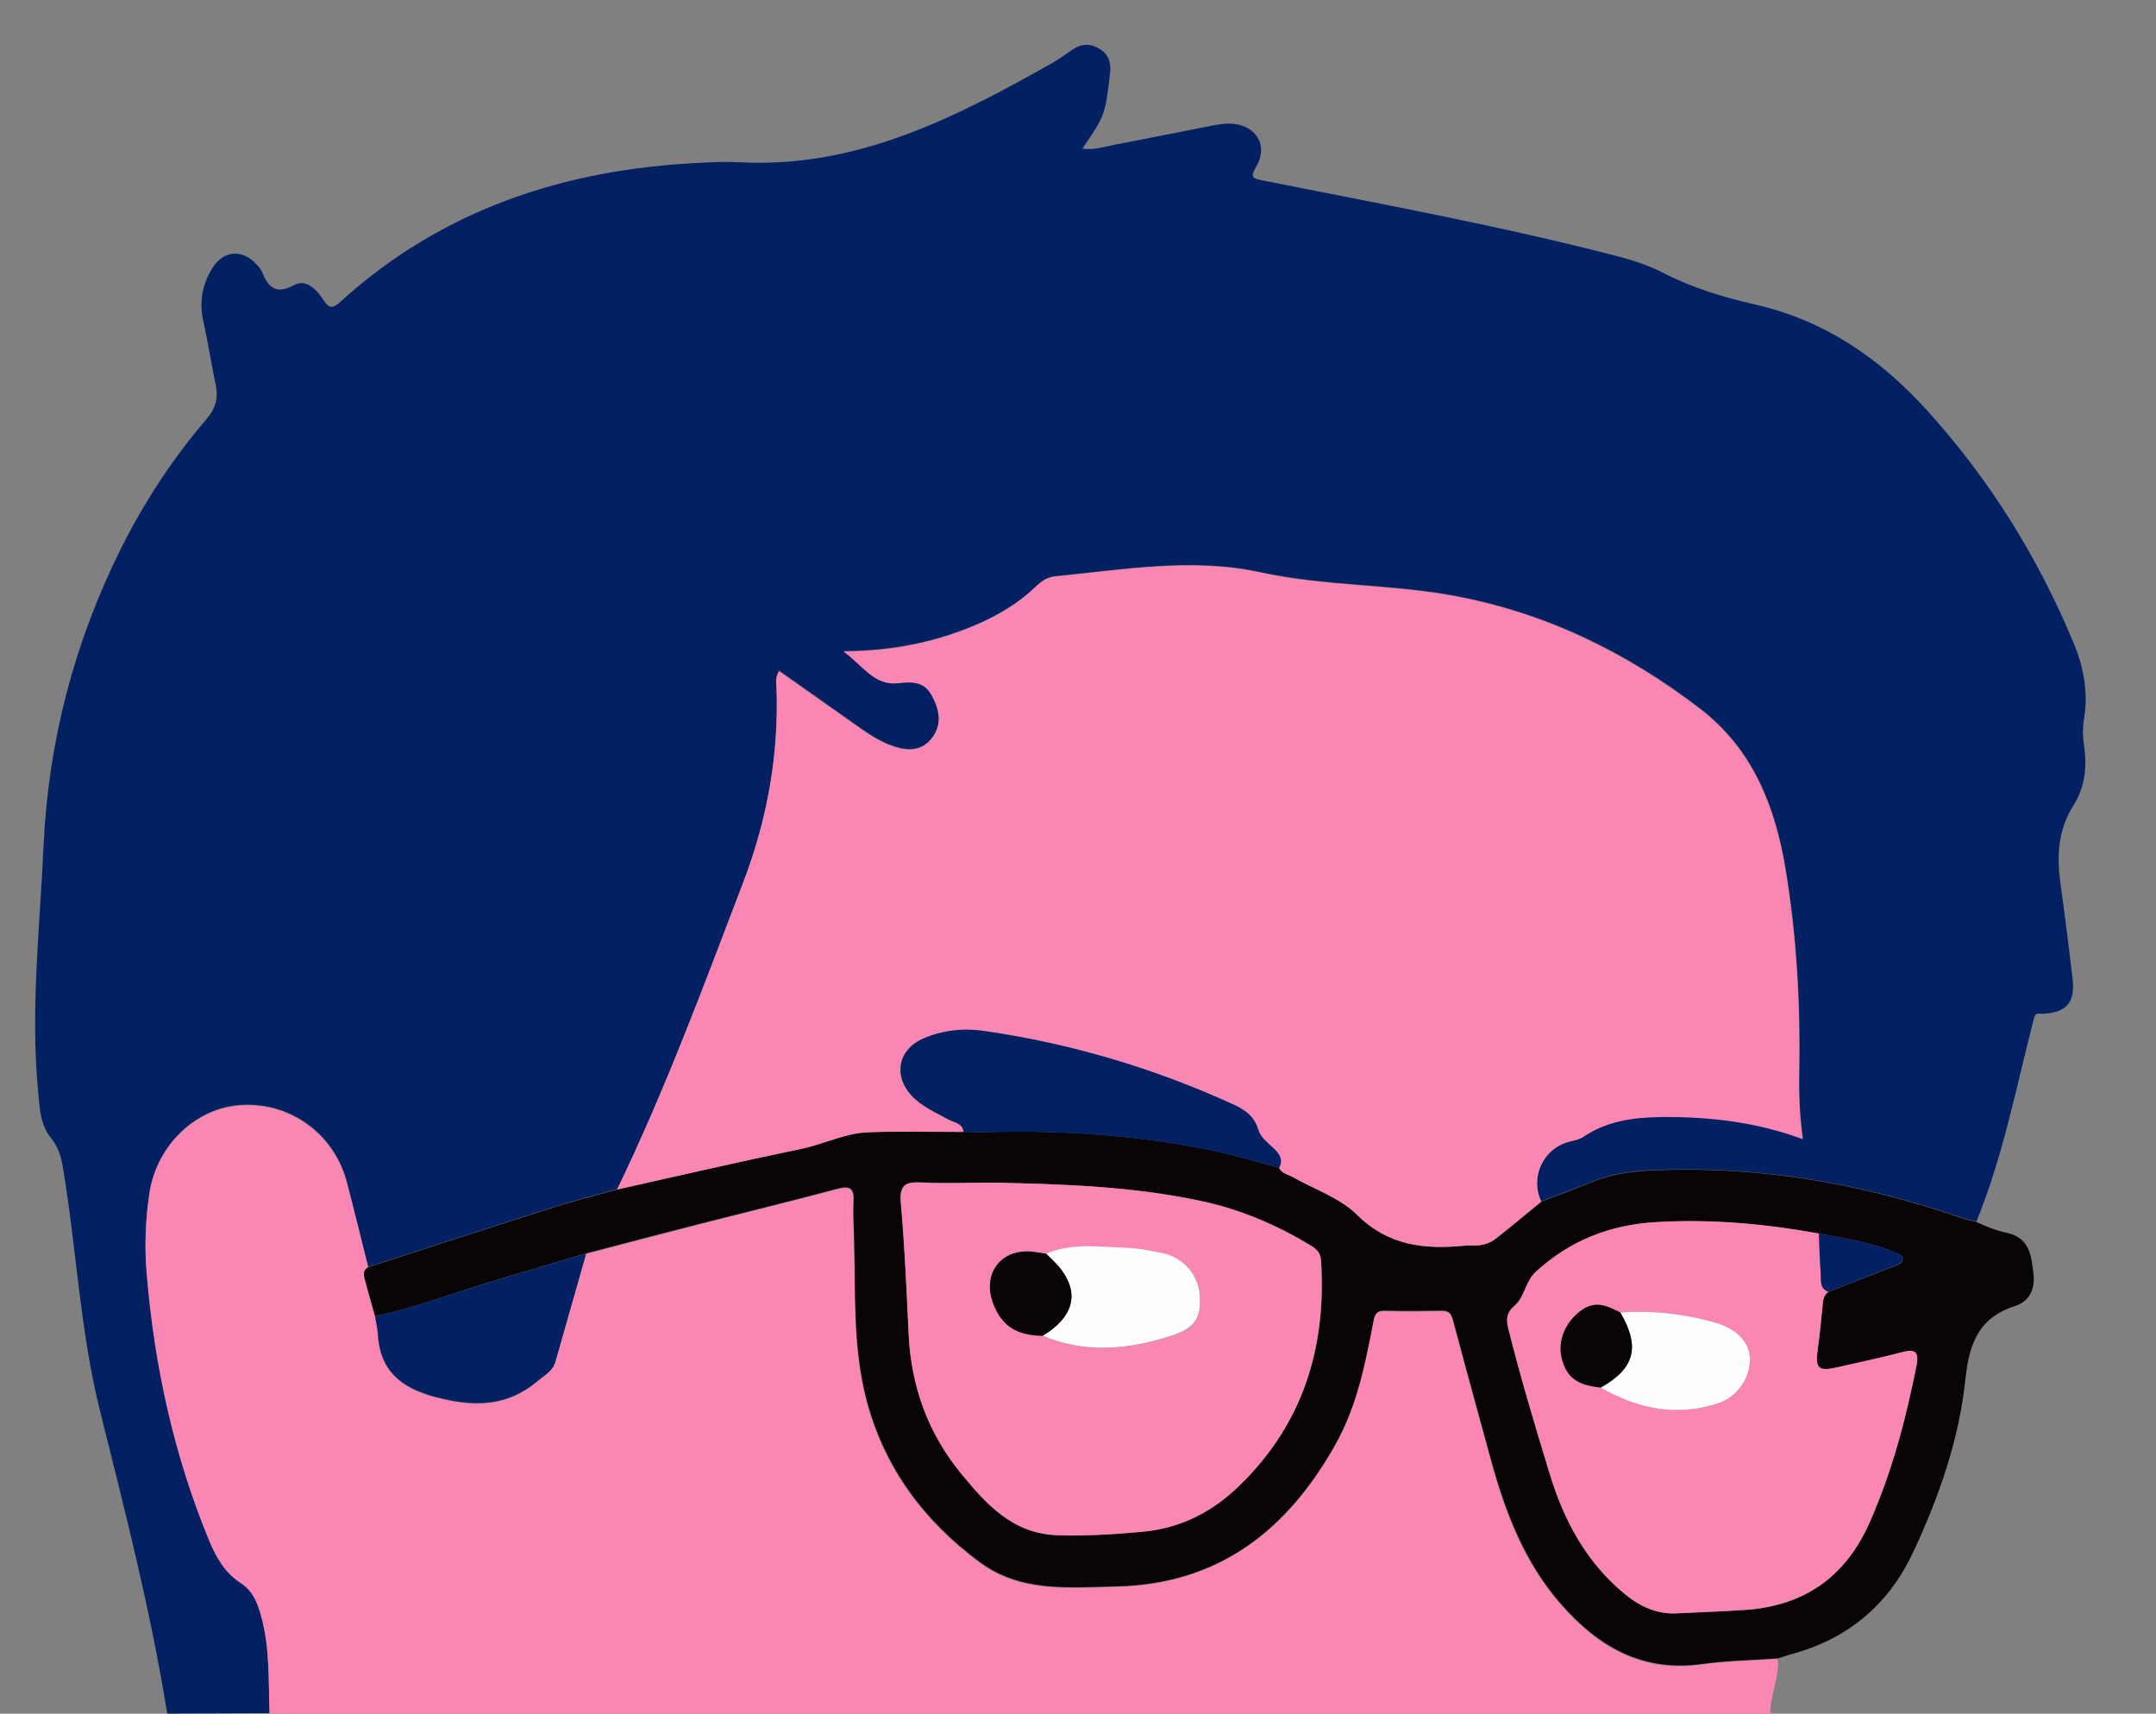 <?xml version="1.0" encoding="UTF-8"?> <svg xmlns="http://www.w3.org/2000/svg" xmlns:xlink="http://www.w3.org/1999/xlink" version="1.1" id="Слой_1" x="0px" y="0px" viewBox="0 0 1272.6 1011.3" style="enable-background:new 0 0 1272.6 1011.3;" xml:space="preserve"><rect x="0" y="0" width="1272.6" height="1011.3" fill="#808080" stroke="none"/> <style type="text/css"> .st0{fill:#032162;} .st1{fill:#FA86B4;} .st2{fill:#090406;} .st3{fill:#FEFEFE;} </style> <g> <path class="st0" d="M159.1,1011c-20.1,0.1-40.3,0.1-60.4,0.2C89,951,73.9,892,59.1,832.9c-11.9-47.4-13.9-96.2-22-144.1 c-1.1-6.5-2.8-12.2-7.2-17.5c-6.2-7.7-6.5-17.6-7.4-27.1c-4.6-48.4,1-96.5,3.2-144.8c2.8-61.8,18.1-120.2,45.6-175.5 c13.7-27.5,30.5-53.1,50.5-76.5c5.1-5.9,7.2-12,5.6-19.7c-2.6-12.7-4.6-25.5-7.4-38.1c-2.5-11.3-0.7-21.6,5.3-31.3 c6.6-10.7,17.9-11.5,26.3-2.1c1.1,1.3,2.4,2.6,3,4.1c3.7,9.1,7.9,13.9,19.1,7.9c7.3-3.9,13.5,3.1,17.4,9.1c3.5,5.3,5.7,4.5,9.9,0.7 c60-54.4,132.1-78.1,211.8-81.9c7.5-0.4,15-0.8,22.5-0.4c69.9,4.1,128.8-26.3,187-59.2c3.8-2.2,7.3-5,11-7.4 c5.4-3.6,10.8-3.5,16.3,0.1c5.2,3.5,6.3,8.5,5.6,14.3c-2.9,24.5-2.9,24.5-16.3,44.2c7.2,1,13.6-1.3,20-2.5 c19.1-3.6,38.1-7.5,57.2-11.2c5.7-1.1,11.5-1.8,17.2,0.2c10.3,3.6,14.3,13.9,8.2,24.1c-4.1,6.8-1.7,7.1,4.4,8.3 c69.8,13.9,139.8,26.7,208.8,44.6c9.2,2.4,18.4,5.4,26.8,9.7c17.4,9,36,14.6,54.9,18.9c40.8,9.4,73.2,31.7,100.9,62.2 c37,40.8,65.6,86.7,86.7,137.5c6,14.4,8.7,29.3,6.1,44.9c-0.9,5.5-0.7,10.8,0.1,16.2c1.8,12.2,0.3,24.2-6.2,34.5 c-9.5,14.9-10,30.6-7.7,47.1c2.6,18.2,4.8,36.4,7,54.7c1.8,14.5-3.1,20.4-17.3,21.4c-2,0.1-4.4-1.4-5.4,2.5 c-10.4,40.3-18.2,81.3-34,120.1c-2.9-0.8-6-1.3-8.8-2.3c-58.6-20.3-118.8-30.6-181-28.2c-13,0.5-25.6,2.2-37.8,7.2 c-9.7,4-19.5,7.5-29.2,11.3c-6.8-14.1,1-31.1,16.2-35.3c2.9-0.8,6.2-1.3,8.6-2.9c13.9-9.5,29.5-11.6,45.8-11.8 c28.3-0.4,56.1,2.8,83.8,13c-1.9-14-2.4-26.8-2.1-39.7c0.7-39.9-1.5-79.6-8-119c-6.1-37.3-19.4-71.2-50.4-95 c-43.5-33.4-91.9-57-146.4-66.9c-37.4-6.8-75.7-5.5-113.3-13.7c-39.9-8.7-80.8-1.6-121.2,2.4c-4.7,0.5-8.1,2.9-11.4,6.1 c-11.5,11-25.1,18.6-39.8,24.4c-22.6,8.9-46.1,13.5-73.5,13.7c11.7,8.6,18.1,20.3,32.2,18.7c7.9-0.9,15.2-1.2,19.6,6.8 c4.7,8.5,6.9,17.3,0.2,25.8c-5.9,7.6-14.1,7.6-22.3,4.9c-8.5-2.8-15.8-7.9-23-13c-14.9-10.5-29.8-21-44.8-31.6 c-2.4,4-1.6,7.1-1.5,10c1.4,39.7-5.5,77.8-19.7,114.8c-23.3,61-46,122.2-74.4,181.1c-12.6,3.5-25.4,6.7-37.9,10.7 c-36.4,11.6-72.7,23.4-109.1,35.2c-4.2-16.8-8.3-33.6-12.7-50.4c-7.6-28.4-33.5-47.1-62.6-45.2c-26.7,1.7-49.5,23.7-53.8,51.7 c-2.4,15.9-3,31.8-1.6,47.8c4.6,54.2,16,106.8,36.8,157.2c4.1,9.9,9.2,19,18.5,25c7.1,4.6,9.8,11.3,12.1,19.2 C159.4,972.3,158.4,991.7,159.1,1011z"></path> <path class="st1" d="M159.1,1011c-0.7-19.3,0.3-38.7-5.1-57.7c-2.2-7.9-5-14.6-12.1-19.2c-9.2-6-14.4-15.1-18.5-25 c-20.8-50.4-32.3-103-36.8-157.2c-1.4-16-0.8-31.9,1.6-47.8c4.3-28,27.2-50,53.8-51.7c29-1.9,55,16.7,62.6,45.2 c4.4,16.7,8.5,33.6,12.7,50.4c-3.7,1.9-2.4,5.1-1.8,7.9c1.8,7,3.8,14,5.8,21c0.6,3.3,1.4,6.7,1.6,10c1.1,21.8,13.2,32.2,33.9,37.7 c22.2,5.9,42,6.1,60.3-9.3c4.2-3.5,9.1-5.9,10.7-11.7c6-21.2,12-42.4,18.1-63.6c22.4-5.8,44.8-11.7,67.2-17.5 c27.1-6.9,54.2-13.5,81.2-20.7c7.5-2,9.8,0.1,9.4,7.4c-0.3,6.4,0,12.9,0.2,19.4c1.2,32.9-1,66.1,7.6,98.5 c10.6,39.8,33.9,70.9,66.7,95.1c24.4,18,52.9,15,80.8,14.3c60.6-1.4,101-33.6,129.3-84.2c12.3-22.1,17.2-46.4,21.9-70.8 c0.8-4.2,1.2-7.9,7.1-7.7c11.2,0.3,22.5,0.2,33.7,0c4.4-0.1,5.6,2.1,6.6,5.9c7.3,27.3,14.8,54.5,22.2,81.7 c8.5,31.1,19.7,60.7,41.4,85.5c22.2,25.4,48.2,40.4,83.4,35.4c14.8-2.1,29.8-2.3,44.8-3.3c0.8,11.1-4.5,21.3-4.5,32.2 c-3.4,0.1-6.8,0.4-10.2,0.4c-288.2,0-576.4,0-864.6,0C166.6,1011.3,162.8,1011.1,159.1,1011z"></path> <path class="st2" d="M221.4,776.7c-1.9-7-4-14-5.8-21c-0.7-2.7-1.9-5.9,1.8-7.9c36.3-11.8,72.7-23.6,109.1-35.2 c12.5-4,25.3-7.1,37.9-10.7c36.2-8.1,72.4-16.5,108.7-24c13.4-2.8,25.8-9.3,39.5-9.8c18.7-0.7,37.5-0.2,56.2-0.2 c4.1,0.1,8.2,0.3,12.2,0.2c44.6-1.3,88.9,1.6,132.7,10.4c13.9,2.8,27.5,7,41.3,10.6c1.7,3.5,5.4,3.9,8.3,5.6 c12.7,7.2,27.7,12.2,37.7,22.1c18.5,18.4,39.9,20.6,63.5,18.3c2-0.2,4.1-0.1,6.1-0.1c4.6,0,8.9-1.3,12.4-4.1 c9-7.1,17.9-14.5,26.8-21.8c9.8-3.7,19.6-7.3,29.2-11.3c12.1-5,24.8-6.7,37.8-7.2c62.2-2.5,122.4,7.9,181,28.2 c2.9,1,5.9,1.6,8.8,2.3c5.9,2.8,11.8,5.1,18.2,6.5c13.3,2.9,14.3,13.7,15.5,24.4c1,9.1-2.7,16.1-10.9,18.7 c-21.5,6.9-27.1,22.3-29.3,43.1c-3.7,35.7-15.6,69.6-30.8,102.1c-14.1,30.2-37.5,50.5-70,59.7c-3.3,0.9-6.5,2-9.7,3 c-14.9,1.1-30,1.3-44.8,3.3c-35.2,4.9-61.1-10-83.4-35.4c-21.7-24.8-32.9-54.5-41.4-85.5c-7.4-27.2-15-54.4-22.2-81.7 c-1-3.8-2.3-6-6.6-5.9c-11.2,0.2-22.5,0.3-33.7,0c-5.9-0.2-6.3,3.5-7.1,7.7c-4.7,24.4-9.6,48.8-21.9,70.8 c-28.3,50.7-68.7,82.8-129.3,84.2c-27.9,0.6-56.4,3.7-80.8-14.3c-32.7-24.2-56-55.2-66.7-95.1c-8.6-32.4-6.5-65.5-7.6-98.5 c-0.2-6.5-0.6-12.9-0.2-19.4c0.4-7.4-1.9-9.4-9.4-7.4c-27,7.2-54.1,13.8-81.2,20.7c-22.4,5.7-44.8,11.6-67.2,17.5 c-20.4,6.1-40.9,12-61.3,18.3C263.6,764.5,243,772.2,221.4,776.7z M1073.6,728c-32-5.8-64.1-8.7-96.7-6.7 c-26.9,1.6-50.1,10.8-70.2,29.1c-6.5,5.9-6.6,15-12.8,20.3c-4.6,3.9-5,7.8-3.6,13.4c7.2,28.7,15.7,57,24.3,85.3 c8.5,27.9,21.7,52.7,44.8,71.6c9.1,7.4,19,11.8,30.9,11.1c13.3-0.7,26.6-1.1,39.8-2c34.8-2.4,59.2-19.4,73.4-51.5 c13.2-29.8,21.4-60.9,27.7-92.6c1.7-8.6-1.1-10-8.8-7.9c-12.2,3.2-24.5,5.8-36.8,8.6c-12.5,2.9-14.3,1.3-12.6-10.9 c1.1-8.1,1.9-16.2,2.7-24.3c0.3-3.4,0.3-6.8,3.5-9.1c13.6-5.3,27.1-10.6,40.7-15.9c1.6-0.6,3.2-1.6,3.2-3.6c0-2.7-2.4-2.8-4.2-3.6 C1104.4,733,1088.9,730.8,1073.6,728z M586.7,697.9c-14.3,0-28.7,0.6-42.9-0.2c-9.6-0.5-13,1.6-12,12.1c2.3,25.8,3.4,51.6,4.6,77.4 c1.5,30.9,11.5,58.6,31.2,82.5c14.9,18,30.4,35.3,56.5,36.1c17.1,0.6,34-0.4,51-2.1c22.4-2.1,40.9-11.9,56.8-27.4 c37.5-36.5,51.2-81.5,47.9-132.7c-0.3-5-3.4-7.1-6.9-9.2c-19.7-11.8-40.6-20.7-63.1-25.6C669.1,700.1,627.9,698.8,586.7,697.9z"></path> <path class="st1" d="M909.7,709.1c-8.9,7.3-17.7,14.7-26.8,21.8c-3.5,2.8-7.8,4.1-12.4,4.1c-2,0-4.1-0.1-6.1,0.1 c-23.6,2.3-44.9,0.1-63.5-18.3c-10-9.9-25-14.9-37.7-22.1c-2.9-1.6-6.6-2.1-8.3-5.6c2.8-5.5-0.6-9-4.2-12.3 c-3.3-3-6.9-5.9-8.2-10.2c-2.3-7.6-7.7-11.6-14.4-14.7c-47-21.6-96.1-36.1-147.3-43.5c-12.3-1.8-24.5-0.5-36.1,4.5 c-14.6,6.4-17.7,21.6-7,33.4c6.1,6.7,14.4,10.1,22.1,14.4c3.3,1.8,8.3,2,8.8,7.3c-18.7,0-37.5-0.5-56.2,0.2 c-13.7,0.5-26.2,7-39.5,9.8c-36.3,7.5-72.5,15.9-108.7,24c28.5-58.9,51.1-120.1,74.4-181.1c14.2-37.1,21.1-75.2,19.7-114.8 c-0.1-2.9-0.9-6,1.5-10c15,10.6,29.9,21.1,44.8,31.6c7.2,5.1,14.6,10.2,23,13c8.2,2.7,16.4,2.7,22.3-4.9c6.6-8.5,4.5-17.3-0.2-25.8 c-4.5-8-11.7-7.7-19.6-6.8c-14.1,1.5-20.5-10.1-32.2-18.7c27.4-0.1,50.9-4.8,73.5-13.7c14.7-5.8,28.3-13.4,39.8-24.4 c3.3-3.2,6.7-5.6,11.4-6.1c40.4-4,81.2-11.2,121.2-2.4c37.6,8.2,75.9,6.9,113.3,13.7c54.4,9.8,102.8,33.4,146.4,66.9 c31,23.8,44.3,57.7,50.4,95c6.5,39.4,8.7,79.1,8,119c-0.2,12.9,0.2,25.8,2.1,39.7c-27.7-10.2-55.5-13.3-83.8-13 c-16.3,0.2-31.9,2.4-45.8,11.8c-2.4,1.6-5.7,2.1-8.6,2.9C910.7,678,902.9,695,909.7,709.1z"></path> <path class="st0" d="M221.4,776.7c21.6-4.6,42.3-12.2,63.3-18.7c20.4-6.3,40.9-12.2,61.3-18.3c-6,21.2-12.1,42.4-18.1,63.6 c-1.6,5.8-6.5,8.2-10.7,11.7c-18.3,15.4-38.1,15.2-60.3,9.3c-20.7-5.5-32.8-15.9-33.9-37.7C222.8,783.4,221.9,780.1,221.4,776.7z"></path> <path class="st1" d="M586.7,697.9c41.3,0.9,82.5,2.2,123,11.1c22.6,4.9,43.4,13.8,63.1,25.6c3.5,2.1,6.6,4.1,6.9,9.2 c3.2,51.2-10.5,96.2-47.9,132.7c-15.9,15.5-34.4,25.2-56.8,27.4c-17,1.6-33.9,2.6-51,2.1c-26.1-0.9-41.7-18.1-56.5-36.1 c-19.7-23.9-29.7-51.6-31.2-82.5c-1.2-25.8-2.3-51.7-4.6-77.4c-0.9-10.5,2.5-12.6,12-12.1C558,698.5,572.4,697.9,586.7,697.9z M615.5,788.3c25.5,10.8,51.2,8.1,76.4-0.1c14.2-4.6,17.4-11.2,16.3-24.5c-0.9-11.4-9.8-21.6-21.5-24c-7.3-1.5-14.7-3.1-22.1-3.3 c-15.8-0.5-31.8-3-47,3.5c-2.3-0.3-4.7-0.7-7-1c-19.2-2.7-31.2,12.4-24.2,30.6C591.4,782.5,599.9,788,615.5,788.3z"></path> <path class="st1" d="M1079.2,762.3c-3.2,2.3-3.2,5.7-3.5,9.1c-0.8,8.1-1.6,16.3-2.7,24.3c-1.7,12.2,0.1,13.8,12.6,10.9 c12.3-2.8,24.6-5.4,36.8-8.6c7.7-2.1,10.5-0.7,8.8,7.9c-6.3,31.8-14.5,62.9-27.7,92.6c-14.2,32.1-38.6,49.1-73.4,51.5 c-13.3,0.9-26.5,1.3-39.8,2c-11.9,0.7-21.8-3.7-30.9-11.1c-23.1-18.8-36.3-43.6-44.8-71.6c-8.6-28.3-17.2-56.6-24.3-85.3 c-1.4-5.6-1-9.5,3.6-13.4c6.2-5.3,6.3-14.4,12.8-20.3c20.1-18.3,43.4-27.4,70.2-29.1c32.5-2,64.7,0.9,96.7,6.7 c0.3,7.7,0.5,15.4,1.1,23.1C1075,755.2,1073.7,760.2,1079.2,762.3z M956.4,774.5c-7-3.5-13.9-7.1-21.9-1.9 c-10.1,6.6-15.3,18.1-12.7,28.9c2.8,11.3,9,16,23.1,17.4c21.8,12.4,44.7,17.2,69.2,9.2c11.4-3.8,19-15,18.8-26.3 c-0.2-9.7-7.9-17.7-20.2-21.2C994.3,775.3,975.6,773.2,956.4,774.5z"></path> <path class="st0" d="M568.8,668c-0.5-5.3-5.5-5.5-8.8-7.3c-7.7-4.3-16-7.7-22.1-14.4c-10.7-11.8-7.6-27,7-33.4 c11.5-5,23.8-6.3,36.1-4.5c51.2,7.4,100.3,22,147.3,43.5c6.8,3.1,12.2,7.1,14.4,14.7c1.3,4.3,4.9,7.2,8.2,10.2 c3.5,3.2,7,6.8,4.2,12.3c-13.8-3.5-27.4-7.7-41.3-10.5c-43.8-8.8-88.1-11.7-132.7-10.4C577,668.3,572.9,668.1,568.8,668z"></path> <path class="st0" d="M1079.2,762.3c-5.5-2.1-4.2-7.1-4.5-11.2c-0.6-7.7-0.8-15.4-1.1-23.1c15.3,2.8,30.8,5,45.2,11.2 c1.8,0.8,4.3,0.9,4.2,3.6c0,1.9-1.6,2.9-3.2,3.6C1106.3,751.7,1092.7,757,1079.2,762.3z"></path> <path class="st3" d="M617.5,739.8c15.3-6.5,31.3-4,47-3.5c7.4,0.2,14.8,1.8,22.1,3.3c11.7,2.4,20.5,12.6,21.5,24 c1.1,13.3-2.1,19.9-16.3,24.5c-25.2,8.2-50.9,10.9-76.4,0.1c17.9-10.9,21.8-24.4,11-39C623.9,745.9,620.6,743,617.5,739.8z"></path> <path class="st2" d="M617.5,739.8c3,3.1,6.4,6,9,9.5c10.8,14.6,6.9,28.1-11,39c-15.6-0.3-24.1-5.8-29.2-18.9 c-7-18.1,5-33.3,24.2-30.6C612.9,739.1,615.2,739.5,617.5,739.8z"></path> <path class="st3" d="M956.4,774.5c19.1-1.3,37.9,0.8,56.3,6.1c12.3,3.5,20,11.5,20.2,21.2c0.2,11.3-7.4,22.5-18.8,26.3 c-24.5,8-47.4,3.3-69.2-9.2C965,807.5,968.3,794.8,956.4,774.5z"></path> <path class="st2" d="M956.4,774.5c11.9,20.3,8.6,33-11.5,44.3c-14.1-1.4-20.3-6.1-23.1-17.4c-2.6-10.8,2.6-22.3,12.7-28.9 C942.5,767.4,949.4,771,956.4,774.5z"></path> </g> </svg> 